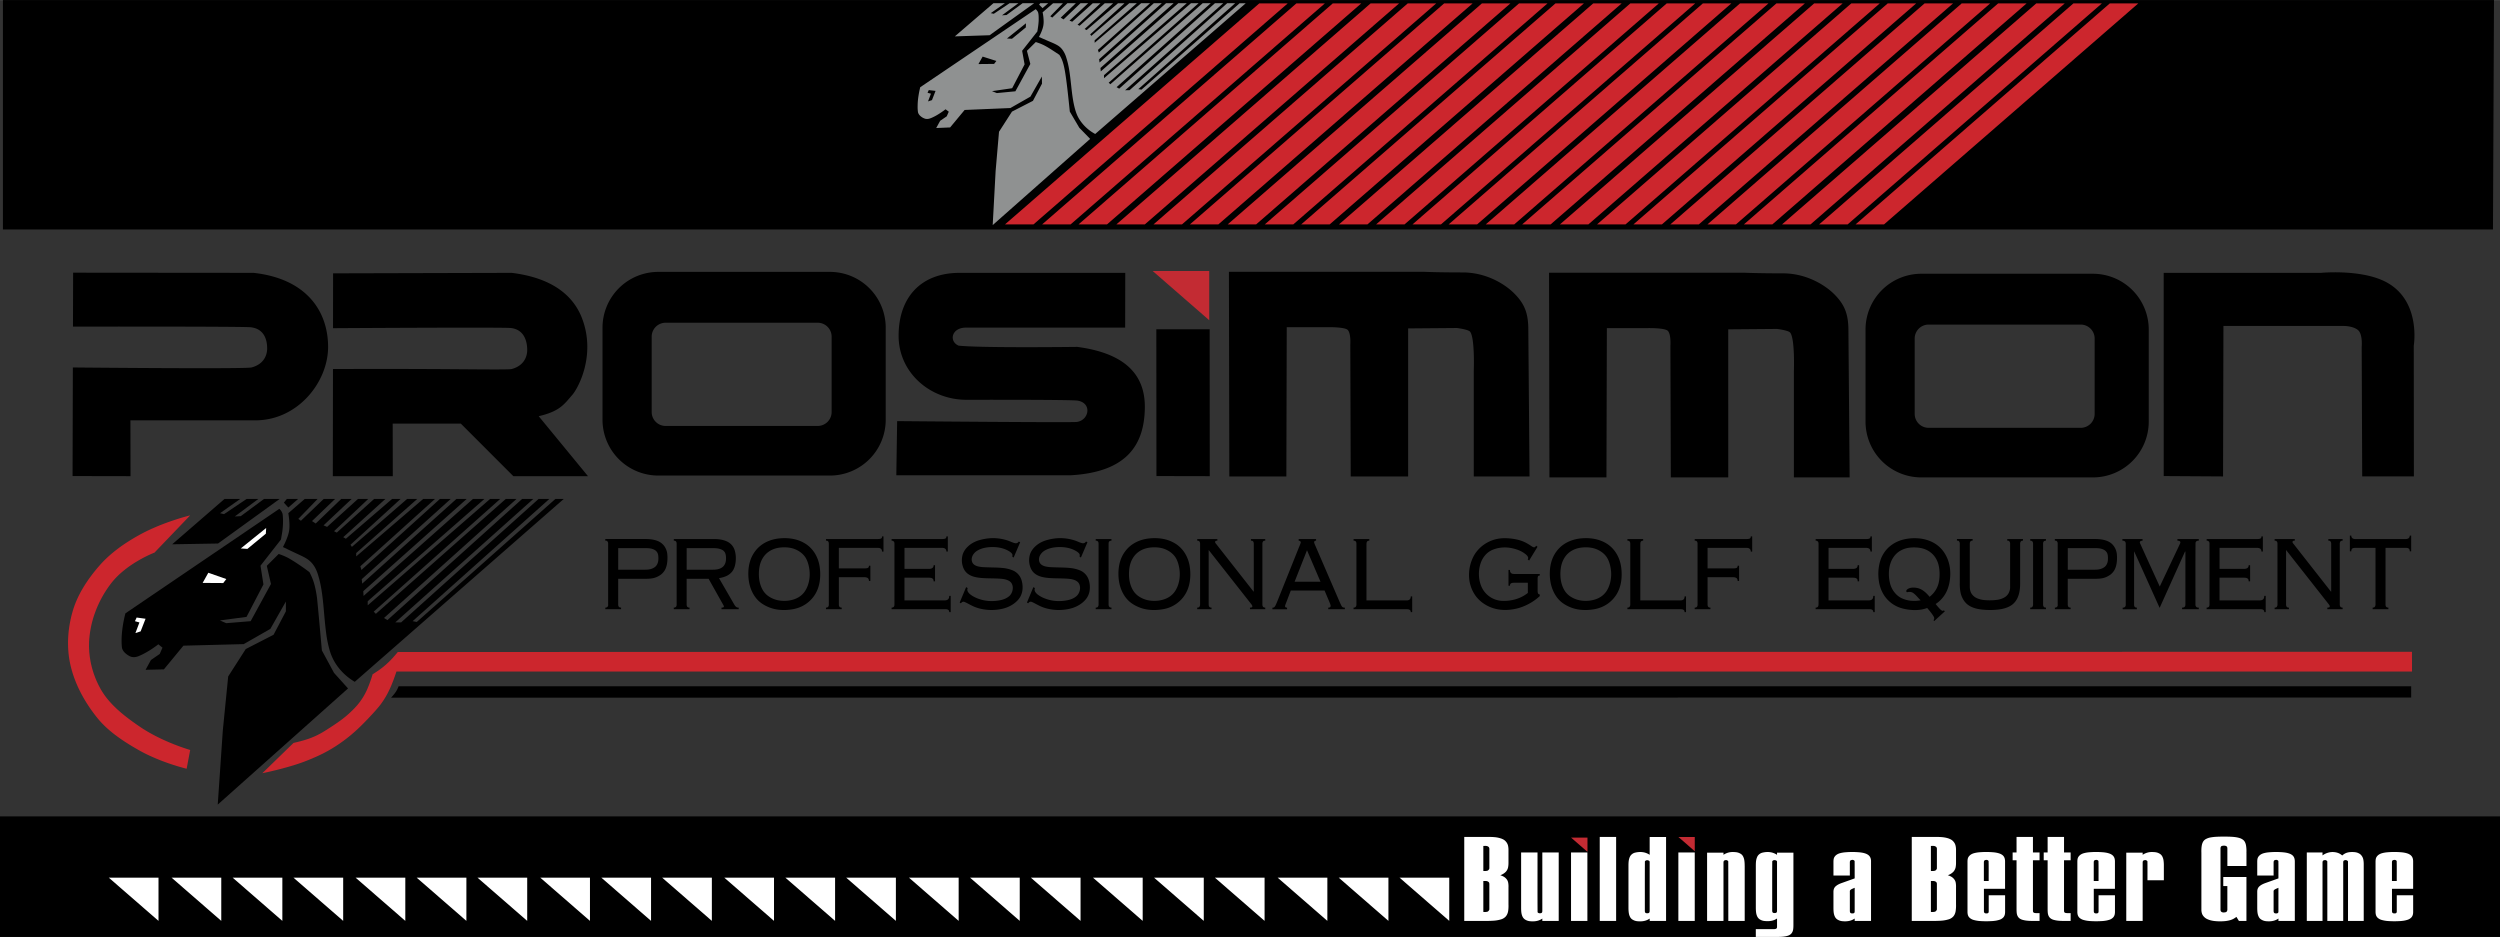 <svg xmlns="http://www.w3.org/2000/svg" width="2500" height="937" viewBox="0 0 175.748 65.863"><rect x="0" y="0" width="175.748" height="65.863" fill="#333333" stroke="none"/><g fill-rule="evenodd" clip-rule="evenodd"><path fill="#c32b33" d="M85.008 22.508v-3.462H81.03l3.978 3.462z"/><path d="M41.336 33.471h-5.247l-3.697-3.698h-4.786l.007 3.698h-4.216l.011-7.532c.491-.002 3.625-.014 6.62 0 2.937.013 5.727.058 5.939.001.864-.23 1.092-.865 1.096-1.327.003-.46-.116-1.442-1.154-1.558-.551-.061-11.55.007-12.498.013l.005-3.856 12.558-.034c2.703.332 4.301 1.491 4.951 3.215.98 2.594-.288 4.901-.691 5.362-.569.651-.865 1.153-2.364 1.499l3.466 4.217zm34.389-9.089s-6.718.086-8.333-.087c-.692-.288-.519-1.268.519-1.268h11.187l.007-3.849H67.458c-2.712 0-4.287 1.712-4.287 4.425 0 2.577 2.193 4.499 4.77 4.499 0 0 7.359-.019 7.813.058 1.038.173.808 1.384-.058 1.499-.416.054-12.628-.059-12.628-.059l-.058 3.806h12.282c3.979-.23 5.151-2.191 5.189-4.729.04-2.576-1.7-3.892-4.756-4.295zm9.313-1.24h-3.749l.008 10.321 3.748.008-.007-10.329zM90.43 33.49l.027-10.492h2.855s1.238-.029 1.441.202c.229.261.172 1.038.172 1.038l.029 9.254 4.037-.002V23.084l3.43-.029s.793.097.924.26c.346.433.26 2.739.26 2.739v7.438h3.92l-.086-10.321c0-1.167-.266-1.84-1.039-2.595-.6-.587-1.895-1.427-3.566-1.427-1.727 0-2.689-.043-2.689-.043H86.392l.029 14.384h4.009zm61.675-14.312l.002 14.285 4.172.027.027-10.579h8.479s.633 0 .979.288.26 1.182.26 1.182l.037 9.108h3.633l-.008-9.195s.576-3.402-2.248-4.613c-1.744-.747-4.26-.504-4.26-.504h-11.073v.001zm-1.05 3.985v6.473a3.924 3.924 0 0 1-3.924 3.922h-12.062a3.923 3.923 0 0 1-3.924-3.922v-6.473a3.923 3.923 0 0 1 3.924-3.922h12.062a3.924 3.924 0 0 1 3.924 3.922zm-3.803.632a.981.981 0 0 0-.98-.981h-10.689a.982.982 0 0 0-.982.981v5.296a.98.98 0 0 0 .982.981h10.689a.98.98 0 0 0 .98-.981v-5.296zm-84.987-.763v6.473a3.923 3.923 0 0 1-3.923 3.923H46.28a3.925 3.925 0 0 1-3.924-3.923v-6.473a3.923 3.923 0 0 1 3.924-3.922h12.062a3.922 3.922 0 0 1 3.923 3.922zm-3.802.632a.98.98 0 0 0-.98-.98h-10.69a.98.98 0 0 0-.98.98v5.296c0 .542.439.98.98.98h10.69a.98.98 0 0 0 .98-.98v-5.296zm-40.638-4.486L5.14 19.166l-.01 3.791c.944-.002 11.947-.016 12.498.046 1.038.115 1.157 1.038 1.153 1.499-.003.461-.23 1.096-1.096 1.326-.431.115-11.662.009-12.564 0l-.02 7.635 4.074.008-.007-3.928h8.592c3.113.115 5.324-2.671 5.305-5.19-.02-2.635-1.672-4.786-5.24-5.175zm95.107 14.379l.029-10.494h2.854s1.24-.029 1.441.201c.229.262.172 1.038.172 1.038l.029 9.254h4.037V23.149l3.432-.029s.791.097.922.259c.346.432.26 2.739.26 2.739v7.438h3.92l-.086-10.321c0-1.167-.266-1.841-1.037-2.595-.602-.587-1.896-1.427-3.568-1.427-1.725 0-2.688-.043-2.688-.043h-13.754l.029 14.386h4.008v.001zM8.817 43.115s-.357 1.256-.249 2.369c.027.277.269.49.541.637.186.102.422.09.638 0 .724-.297 1.384-.832 1.384-.832l.292.238-.195.443-.616.422-.378.691 1.287-.031 1.374-1.666 4.239-.109 1.871-1.07 1.092-1.924v.691l-.865 1.645-1.957 1.006-1.233 1.924-.378 3.797-.357 5.213 9.159-8.166-.984-1.092-.854-1.58c-.11-1.211-.215-2.422-.335-3.633 0 0-.062-.561-.216-1.092-.117-.404-.324-.779-.324-.779s-.662-.51-1.374-.93c-.37-.219-.789-.346-.789-.346l-.833.832.292 1.277-1.427 2.615-1.719.141-.443-.193 1.871-.25 1.189-2.281-.206-1.318 1.438-1.84.087-.508s.105-.645.032-1.244c-.027-.227-.234-.406-.234-.406l-10.82 7.349z"/><path fill="#fff" d="M14.245 40.975l1.449.009.216-.281-1.265-.443-.4.715zM9.487 43.666l.314.088-.281.746.367-.119.346-.887-.627-.086-.119.258zM18.689 37.514l-1.297 1.07-.465-.033 1.784-1.438-.022.401z"/><path d="M16.886 35.072l-1.419 1.002.281.067 1.588-1.069h.825l-1.656 1.231.422-.022 1.633-1.209h1.099l-4.332 3.133-3.223.055 3.679-3.188h1.103zM20.957 35.072l-.689.604-.314-.348.212-.256h.791zM21.422 35.072h.905l-1.356 1.402.184.131 1.6-1.533h.8l-1.621 1.555.26.172 1.795-1.727h.73l-1.974 1.857.249.107 2.171-1.965h.723l-2.407 2.268.195.098 2.624-2.365h.791l-2.961 2.689.184.109 3.25-2.799h.598l-3.523 3.221.098.15 3.884-3.371h.71l-4.291 3.803v.238l4.71-4.041h.829l-5.247 4.734.075.26 5.521-4.994h.756l-6.255 5.643.033.312 6.625-5.955h.72l-7.27 6.486.021.334 7.69-6.82h.807L25.85 42.26v.291l8.604-7.48h.709l-8.892 7.924.151.152 9.133-8.076h.755l-9.314 8.367.238.152 9.472-8.52h.786l-9.707 8.682h.411l9.667-8.682h.756l-9.612 8.594.292.055 9.745-8.648h.588L24.939 47.928a4.134 4.134 0 0 1-.757-.572c-.227-.217-.424-.455-.588-.713s-.298-.535-.408-.891a7.963 7.963 0 0 1-.263-1.289c-.066-.504-.114-1.078-.159-1.586s-.089-.947-.157-1.369a7.668 7.668 0 0 0-.259-1.135c-.1-.307-.21-.516-.339-.688s-.276-.309-.479-.434-.46-.238-.705-.352a41.57 41.57 0 0 1-.629-.299c-.154-.074-.23-.111-.306-.146.15-.281.275-.576.352-.816.077-.238.106-.42.107-.674 0-.252-.026-.574-.081-.891l1.154-1.001z"/><path d="M10.861 38.844s-1.956.74-3.05 2.162c-.842 1.096-1.39 2.424-1.524 3.785-.124 1.254.167 2.541.789 3.645.605 1.074 1.656 1.9 2.758 2.65 1.588 1.08 3.536 1.633 3.536 1.633l-.249 1.318s-1.824-.428-3.385-1.318c-1.097-.625-2.151-1.326-2.909-2.271-.878-1.096-1.563-2.35-1.871-3.688-.284-1.236-.206-2.551.151-3.785.34-1.176 1.039-2.246 1.871-3.201.77-.885 1.753-1.58 2.801-2.162 1.665-.924 3.59-1.385 3.59-1.385l-2.508 2.617zM20.652 53.791a12.943 12.943 0 0 0 1.472-.553 10.004 10.004 0 0 0 2.012-1.154c.342-.25.707-.547 1.116-.938.408-.391.861-.875 1.148-1.199s.41-.492.546-.699c.135-.205.284-.451.444-.797.161-.346.333-.793.48-1.248h141.693l-.004-1.385-141.592.012c-.123.15-.25.297-.356.414a6.031 6.031 0 0 1-.685.647 4.785 4.785 0 0 1-.295.221c-.124.086-.279.189-.437.287a8.98 8.98 0 0 1-.382 1.059 4.54 4.54 0 0 1-.711 1.129 7.348 7.348 0 0 1-1.257 1.125c-.33.236-.755.51-1.037.684a5.57 5.57 0 0 1-1.222.572 9.83 9.83 0 0 1-.949.254l-2.195 2.131a24.813 24.813 0 0 0 2.211-.562z" fill="#cc262d"/><path d="M27.755 48.732a3.536 3.536 0 0 1-.264.309l142.013-.01v-.789H28.021a3.012 3.012 0 0 1-.078.18 1.648 1.648 0 0 1-.188.31zM175.254 16.129L175.326 0H.205v16.129h175.049z"/><path d="M72.809.641a.792.792 0 0 1 .123.14.378.378 0 0 1 .064.173c.015.083.024.208.022.362.007.263-.044.593-.094.894l-1.069 1.356.173.957-.874 1.675-1.417.206.339.136 1.304-.125 1.051-1.922-.238-.924.622-.617c.203.066.405.132.681.282s.627.384.977.618c.128.207.256.413.378 1.078.123.666.24 1.789.356 2.913l.669 1.137.761.781-6.851 6.058.205-3.795.239-2.765.911-1.416 1.474-.757.636-1.207-.009-.504-.805 1.415-1.407.801-3.217.135-1.021 1.229-.977.041.278-.508.463-.315.142-.325-.225-.169c-.184.14-.375.27-.544.372a3.52 3.52 0 0 1-.428.224c-.196.084-.294.096-.424.078a.868.868 0 0 1-.357-.187.616.616 0 0 1-.126-.141.397.397 0 0 1-.066-.182 2.453 2.453 0 0 1-.019-.39c.001-.161.01-.345.039-.57a7.43 7.43 0 0 1 .142-.754L72.809.641zM68.784 4.5l1.1-.011.161-.208-.966-.306-.295.525zm-3.579 2.021l.239.059-.204.546.277-.092.252-.649-.478-.055-.086.191zm6.92-4.888l-1.337 1.07.354.018.972-.796.011-.292zM70.643.223l-.994.698.214.044 1.11-.742h.619l-1.152.85.32-.021 1.128-.829h.811l-3.13 2.25-2.445.081L69.836.223h.807zM73.686.223l-.396.344-.243-.247.08-.097h.559z" fill="#8f9191"/><path d="M74.727.223l-.894.917.141.092L75.036.223h.597l-1.066 1.014.199.123L75.957.223h.541l-1.312 1.224.19.076L76.822.224h.546l-1.619 1.513.149.068L77.666.224h.59l-2.009 1.811.141.076L78.596.224h.458L76.64 2.412l.076.109L79.384.223h.534l-2.967 2.609.003.173L80.221.223h.629l-3.666 3.281.061.188L81.111.223h.562l-4.404 3.94.029.228L81.972.223h.534l-5.144 4.552.021.243 5.45-4.795h.596l-5.82 5.059.004.212L83.724.223h.536l-6.321 5.588.117.108L84.549.222h.567l-6.622 5.901.182.107L85.41.222h.583l-6.897 6.119.312-.005L86.269.223h.562l-6.809 6.04.223.036 6.9-6.075h.432L76.992 9.415a2.971 2.971 0 0 1-1.03-.904c-.126-.179-.229-.368-.316-.617s-.16-.558-.215-.889-.095-.685-.134-1.048c-.04-.362-.08-.732-.138-1.074a6.039 6.039 0 0 0-.215-.884 1.77 1.77 0 0 0-.255-.505 1.123 1.123 0 0 0-.353-.316c-.157-.093-.367-.18-.55-.258-.184-.078-.34-.147-.461-.2l-.287-.125c.109-.201.199-.412.255-.59.056-.178.076-.321.075-.507a3.304 3.304 0 0 0-.073-.638l.736-.635h.696V.223z" fill="#8f9191"/><path d="M175.748 65.861v-8.474H0v8.474h175.748z"/><path fill="#c32b33" d="M119.141 59.836v-.998h-1.149l1.149.998zM111.598 59.881v-1.004h-1.157l1.157 1.004z"/><path fill="#cc262d" d="M72.651 15.773h-2.002L88.527.233h2l-17.876 15.54zM80.48 15.773h-2.001L96.355.233h2.002L80.48 15.773zM88.303 15.773h-2.001L104.18.233h2.002l-17.879 15.54zM96.127 15.773h-2.002L112.004.233h2l-17.877 15.54zM103.838 15.773h-2.002L119.713.233h2.002l-17.877 15.54zM111.66 15.773h-2L127.537.233h2.002l-17.879 15.54zM119.424 15.773h-2.002L135.299.233h2.002l-17.877 15.54zM127.275 15.773h-2.002L143.15.233h2.002l-17.877 15.54zM75.26 15.773h-2.001L91.137.233h2.002L75.26 15.773zM83.09 15.773h-2.002L98.965.233h2.002L83.09 15.773zM90.914 15.773h-2.002L106.789.233h2.002l-17.877 15.54zM98.736 15.773h-2L114.613.233h2.002l-17.879 15.54zM106.447 15.773h-2.002L122.324.233h2l-17.877 15.54zM114.271 15.773h-2.001L130.146.233h2.002l-17.877 15.54zM122.033 15.773h-2.002L137.908.233h2.002l-17.877 15.54zM129.885 15.773h-2.002L145.76.233h2.002l-17.877 15.54zM77.82 15.773h-2.001L93.695.233h2.002L77.82 15.773zM85.649 15.773h-2.001L101.525.233h2.002l-17.878 15.54zM93.473 15.773h-2.002L109.35.233h2l-17.877 15.54zM101.297 15.773h-2.002L117.172.233h2.002l-17.877 15.54zM109.006 15.773h-2L124.883.233h2.002l-17.879 15.54zM116.83 15.773h-2.002L132.707.233h2l-17.877 15.54zM124.592 15.773h-2L140.469.233h2.002l-17.879 15.54zM132.443 15.773h-2L148.32.233h2.002l-17.879 15.54z"/><path fill="#fff" d="M101.881 64.734v-3.037h-3.492l3.492 3.037zM50.043 64.734v-3.037h-3.492l3.492 3.037zM88.899 64.734v-3.037h-3.492l3.492 3.037zM37.062 64.734v-3.037h-3.493l3.493 3.037zM75.962 64.734v-3.037H72.47l3.492 3.037zM24.125 64.734v-3.037h-3.493l3.493 3.037zM62.98 64.734v-3.037h-3.492l3.492 3.037zM11.143 64.734v-3.037H7.65l3.493 3.037zM97.605 64.734v-3.037h-3.492l3.492 3.037zM45.768 64.734v-3.037h-3.492l3.492 3.037zM84.624 64.734v-3.037h-3.492l3.492 3.037zM32.787 64.734v-3.037h-3.493l3.493 3.037zM71.687 64.734v-3.037h-3.492l3.492 3.037zM19.849 64.734v-3.037h-3.492l3.492 3.037zM58.706 64.734v-3.037h-3.493l3.493 3.037zM93.312 64.734v-3.037H89.82l3.492 3.037zM41.474 64.734v-3.037h-3.492l3.492 3.037zM80.33 64.734v-3.037h-3.492l3.492 3.037zM28.493 64.734v-3.037H25l3.493 3.037zM67.393 64.734v-3.037h-3.492l3.492 3.037zM15.555 64.734v-3.037h-3.492l3.492 3.037zM54.412 64.734v-3.037h-3.493l3.493 3.037z"/><path d="M42.755 42.484c-.01.068.025.129-.1.209a.313.313 0 0 1-.101.018v.111h1.107v-.111c-.051-.002-.101-.008-.145-.047-.042-.037-.058-.109-.057-.18v-1.799h1.938c.404-.004.7-.035 1.064-.293.113-.088.218-.205.294-.348s.123-.309.148-.504c.024-.193.027-.416.007-.588a1.184 1.184 0 0 0-.118-.412 1.048 1.048 0 0 0-.572-.518c-.265-.104-.563-.133-.85-.133h-2.819v.113c.059.008.111-.016.179.094.018.041.023.09.022.131v4.257h.003zm50.36-.974l.318.75c.033.08.066.16.084.213.035.102.031.127.008.184-.037.051-.088.053-.15.055v.111h1.166v-.111c-.062 0-.123-.004-.172-.043a.393.393 0 0 1-.078-.111 6.546 6.546 0 0 1-.145-.314l-1.611-3.732c-.045-.105-.092-.209-.117-.271-.039-.104-.035-.107-.033-.148.012-.068.076-.09.135-.086v-.113h-1.225v.113a.16.16 0 0 1 .127.057c.012.016.02.029.021.047s0 .037-.023.102c-.021.062-.066.168-.109.271l-1.518 3.789c-.041.1-.082.197-.115.262a.485.485 0 0 1-.072.117c-.039.055-.094.062-.156.062v.111h1.031v-.111c-.045-.006-.09.004-.129-.051a.085.085 0 0 1-.012-.035c-.004-.016-.004-.039.016-.102.02-.061.061-.162.1-.264l.285-.75h2.374v-.002zm-13.076-3.477c-.259.107-.512.26-.727.475a2.265 2.265 0 0 0-.511.787c-.116.303-.17.631-.176.969-.006.336.035.682.135 1s.258.607.454.834.43.387.687.512.536.213.862.25c.327.037.7.021 1.03-.043a2.256 2.256 0 0 0 1.521-1.029c.167-.27.275-.574.328-.914.053-.34.048-.717-.004-1.047a2.48 2.48 0 0 0-.302-.875 2.13 2.13 0 0 0-.606-.672 2.485 2.485 0 0 0-.892-.385c-.325-.07-.664-.08-.967-.055s-.573.088-.832.193zm-26.017 0a2.22 2.22 0 0 0-.728.475 2.265 2.265 0 0 0-.511.787c-.116.303-.17.631-.176.969-.006.336.035.682.135 1s.258.607.454.834.43.387.687.512.537.213.863.25.699.021 1.03-.043c.33-.066.617-.184.873-.357s.48-.404.647-.672c.167-.27.275-.574.328-.914.053-.34.048-.717-.004-1.047a2.48 2.48 0 0 0-.302-.875 2.142 2.142 0 0 0-.606-.672 2.477 2.477 0 0 0-.892-.385c-.325-.07-.664-.08-.967-.055s-.571.088-.831.193zm-5.75 2.653h1.543l1.032 1.838c.033.061.063.111.022.156-.02.023-.086.031-.148.031v.111h1.208v-.111c-.162.014-.248-.104-.327-.244l-1.057-1.828c.191-.027.379-.082.533-.156a1.08 1.08 0 0 0 .369-.279c.204-.236.281-.607.282-.959 0-.186-.024-.359-.066-.51a1.068 1.068 0 0 0-.192-.391 1.01 1.01 0 0 0-.349-.275c-.284-.139-.63-.182-.944-.178h-2.811v.113c.051.002.104.004.151.053.038.039.05.107.05.172v4.256c-.004.066 0 .123-.062.184a.219.219 0 0 1-.14.043v.111h1.107v-.111c-.053-.002-.106-.004-.159-.061-.034-.043-.043-.105-.043-.166v-1.799h.001zm-4.812-2.157h1.896c.247.002.456.012.664.127a.49.49 0 0 1 .249.371c.016.102.021.234.01.346a.785.785 0 0 1-.074.279.61.61 0 0 1-.147.193c-.211.164-.455.203-.703.201H43.46v-1.517zm51.694-.638v.113c.053.002.105.004.16.061.035.041.041.104.041.164v4.256c.01.082-.043.205-.117.215a.284.284 0 0 1-.084.012v.111h3.727c.092.006.166-.006.254.076.031.033.039.082.039.131h.102v-1.105h-.102a.29.29 0 0 1-.059.197c-.051.059-.145.084-.234.084h-2.82v-3.939c.006-.076-.004-.15.066-.223a.206.206 0 0 1 .135-.039v-.113h-1.108v-.001zm-3.273.787l.949 2.213h-1.82l.871-2.213zm-6.392-.449c-.062-.072-.093-.133-.042-.193.017-.023.076-.031.134-.031v-.113h-1.418v.113c.051 0 .104.004.152.053.04.041.05.105.05.172v4.256c.005.086-.044.205-.119.215a.268.268 0 0 1-.083.012v.111h1.007v-.111c-.053-.004-.105-.006-.15-.053-.037-.041-.052-.107-.051-.174V38.66l2.987 3.797c.065.086.106.145.069.217-.017.025-.087.037-.153.037v.111h1.074v-.111c-.054-.002-.105-.006-.152-.057-.036-.035-.048-.102-.049-.17v-4.256c-.006-.086.041-.203.119-.215a.264.264 0 0 1 .082-.01v-.113h-1.007v.113c.051 0 .103.004.146.047.039.039.056.109.055.178v3.357h-.017l-2.634-3.356zm-3.823.3c.292.07.534.209.712.361s.295.318.384.537c.089.221.151.492.17.756.019.262-.003.516-.063.754a1.94 1.94 0 0 1-.282.646 1.407 1.407 0 0 1-.477.426c-.374.209-.908.285-1.407.184a1.849 1.849 0 0 1-.659-.281c-.181-.127-.312-.273-.42-.465s-.191-.428-.23-.699c-.04-.271-.035-.58.006-.84s.118-.471.225-.654.242-.338.424-.467.41-.232.695-.281.63-.047.922.023zm-3.531 4.293v-.111c-.063-.014-.12.018-.185-.111a.387.387 0 0 1-.017-.115v-4.256c.002-.064 0-.123.061-.184.031-.027.085-.039.141-.041v-.113h-1.107v.113c.053.002.104.008.147.051.04.035.055.105.054.174v4.256c.005.086-.043.205-.119.215a.266.266 0 0 1-.082.012v.111h1.107v-.001zm-5.941-.47l.084.057c.065-.088.135-.117.192-.113.022.002.048.01.091.027.044.02.106.049.184.09.079.041.173.094.301.156.129.064.291.137.523.199.232.061.534.111.861.111.328 0 .681-.049.971-.143.291-.094.519-.232.685-.367.331-.271.442-.521.502-.781a1.687 1.687 0 0 0-.043-.799 1.079 1.079 0 0 0-.638-.701 2.45 2.45 0 0 0-.704-.164c-.258-.027-.525-.031-.761-.037a19.804 19.804 0 0 1-.593-.021 2.002 2.002 0 0 1-.352-.049.826.826 0 0 1-.232-.09.46.46 0 0 1-.155-.145c-.114-.186-.106-.475.142-.732.08-.082.187-.158.341-.227.153-.068.354-.127.598-.152.244-.027.531-.02.771.02.241.041.435.115.57.182s.212.123.262.166c.123.109.111.15.107.236-.001.02-.004.035-.007.053l.092.064.461-1.078-.101-.047c-.059.076-.088.096-.139.111a.285.285 0 0 1-.133.002 1.52 1.52 0 0 1-.25-.086c-.111-.045-.255-.109-.475-.164-.219-.057-.514-.105-.828-.104s-.647.057-.916.135a2.034 2.034 0 0 0-.641.295c-.338.248-.508.521-.574.773a1.44 1.44 0 0 0 .027.795c.044.135.111.275.223.396s.268.221.461.289c.394.139.924.139 1.411.148.247.006.487.014.655.033.168.018.265.043.353.076a.726.726 0 0 1 .23.129c.2.172.233.514.087.797a.686.686 0 0 1-.209.25c-.11.086-.274.176-.521.236a3.042 3.042 0 0 1-.875.066 2.667 2.667 0 0 1-.777-.176 2.017 2.017 0 0 1-.463-.244.754.754 0 0 1-.192-.184c-.082-.115-.084-.205-.045-.303l-.109-.066-.452 1.081zm-4.728 0l.083.057c.065-.088.136-.117.192-.113.022.002.048.01.091.027.043.02.105.049.184.09.078.041.173.094.301.156.128.064.291.137.523.199.232.061.534.111.861.111.328 0 .681-.049.971-.143.291-.094.519-.232.685-.367.332-.271.442-.521.502-.781a1.687 1.687 0 0 0-.043-.799 1.079 1.079 0 0 0-.638-.701 2.443 2.443 0 0 0-.704-.164c-.258-.027-.525-.031-.761-.037a19.887 19.887 0 0 1-.594-.021 2.002 2.002 0 0 1-.352-.049.826.826 0 0 1-.232-.09.46.46 0 0 1-.155-.145c-.114-.186-.106-.475.142-.732.081-.082.188-.158.341-.227.154-.068.354-.127.598-.152.244-.027.531-.02.771.02.241.041.435.115.57.182s.212.123.262.166c.123.109.111.15.108.236a.76.76 0 0 1-.007.053l.092.064.461-1.078-.101-.047c-.059.076-.088.096-.139.111-.031.008-.073.014-.133.002s-.139-.041-.25-.086c-.111-.045-.255-.109-.475-.164a3.338 3.338 0 0 0-.828-.104 3.515 3.515 0 0 0-.916.135 2.034 2.034 0 0 0-.641.295c-.338.248-.508.521-.573.773-.066.271-.057.535.027.795.044.135.111.275.223.396s.268.221.461.289c.394.139.924.139 1.411.148.247.006.487.014.655.033.168.018.265.043.353.076s.166.072.23.129c.2.172.233.514.087.797a.676.676 0 0 1-.209.25c-.11.086-.274.176-.521.236-.247.059-.576.088-.875.066s-.567-.094-.777-.176c-.209-.08-.36-.17-.463-.244s-.157-.133-.192-.184c-.082-.115-.084-.205-.045-.303l-.109-.066-.452 1.081zm-4.587.132c-.003.064 0 .123-.061.184a.219.219 0 0 1-.14.043v.111h3.759c.085.006.17-.01.256.076.028.033.037.082.038.131h.101v-1.145h-.102c-.002.082-.006.164-.073.236-.059.064-.168.086-.271.084h-2.802v-1.596h1.72c.049 0 .098.004.137.012.086.01.17.078.18.146a.396.396 0 0 1 .011.096h.101v-1.135h-.101a.234.234 0 0 1-.074.188c-.06.055-.167.076-.27.074h-1.703v-1.48h2.617a.6.6 0 0 1 .139.014c.062.018.103.031.147.09a.29.29 0 0 1 .042.158h.101v-1.068h-.101c-.002.051.002.1-.057.143-.05.037-.167.045-.279.045h-3.516v.113c.076-.01.184.055.191.129.008.029.01.062.01.096v4.255zm-1.694-2.718h-.101c-.001.047.001.096-.05.139-.049.041-.17.051-.285.049H58.97V38.51h2.71c.092.006.185-.01.284.1a.279.279 0 0 1 .043.162h.101v-1.068h-.101c-.003.051.006.1-.062.146-.054.033-.166.041-.273.041h-3.607v.113c.051 0 .103.004.148.049.04.041.054.109.053.176v4.256c-.003.064.001.121-.061.184a.22.22 0 0 1-.14.043v.111h1.107v-.111c-.051-.002-.104-.006-.152-.055-.037-.039-.049-.105-.049-.172v-1.912h1.787c.047 0 .095.004.134.014.062.016.104.029.151.088a.275.275 0 0 1 .042.162h.101v-1.071h-.001zm-5.536-1.237c.292.07.534.209.712.361s.295.318.384.537c.089.221.151.492.17.756a2.35 2.35 0 0 1-.063.754 1.94 1.94 0 0 1-.282.646 1.407 1.407 0 0 1-.477.426c-.374.209-.908.285-1.407.184a1.854 1.854 0 0 1-.66-.281 1.357 1.357 0 0 1-.42-.465c-.107-.191-.19-.428-.23-.699s-.035-.58.006-.84.118-.471.225-.654.242-.338.424-.467.41-.232.695-.281.631-.047.923.023zm-7.377 0h1.795c.201.002.344.008.477.041.069.018.155.045.224.082a.441.441 0 0 1 .162.139c.089.105.122.348.104.568a.799.799 0 0 1-.07.281.61.61 0 0 1-.143.197c-.197.176-.461.209-.712.209h-1.837v-1.517zM110.365 38.033c-.26.107-.512.26-.729.475a2.249 2.249 0 0 0-.51.787c-.117.303-.17.631-.176.969-.008.336.035.682.135 1s.258.607.453.834.43.387.688.512c.256.125.535.213.861.25s.699.021 1.029-.043c.33-.066.619-.184.875-.357a2.29 2.29 0 0 0 .646-.672c.166-.27.275-.574.328-.914s.047-.717-.004-1.047c-.053-.33-.152-.617-.303-.875s-.35-.49-.605-.672-.568-.312-.893-.385c-.324-.07-.664-.08-.967-.055s-.568.088-.828.193zm-2.959 3.647a2.514 2.514 0 0 1-.842.438c-.314.094-.658.133-.943.119a1.663 1.663 0 0 1-1.211-.578 1.677 1.677 0 0 1-.328-.584 2.392 2.392 0 0 1 .006-1.487c.074-.213.176-.391.309-.549a1.39 1.39 0 0 1 .543-.396c.246-.102.574-.172.904-.162.33.008.664.094.906.189.242.098.393.203.484.277a.656.656 0 0 1 .15.15c.061.094.057.15.012.229l.102.074.588-.965-.102-.076a.395.395 0 0 1-.049.074c-.045.043-.064.039-.109.037-.029-.004-.064-.016-.127-.055s-.152-.105-.295-.188c-.141-.084-.338-.184-.596-.258s-.578-.123-.877-.135-.576.012-.855.09a2.514 2.514 0 0 0-.807.396 2.398 2.398 0 0 0-.633.701 2.845 2.845 0 0 0-.338 1.785c.047.301.148.6.301.867.152.266.355.502.639.709.285.205.65.383 1.102.457.449.072.982.039 1.494-.119a3.775 3.775 0 0 0 1.41-.818v-.113c-.043-.014-.082-.018-.117-.068-.025-.035-.033-.119-.033-.203v-.816c.002-.062-.002-.115.023-.182.033-.062.074-.059.127-.061v-.113h-1.803c-.08-.006-.158.004-.246-.098a.298.298 0 0 1-.047-.184h-.102v1.107h.102c.002-.053.008-.102.049-.145.045-.047.146-.064.244-.062h.965v.716zm14.85-1.914h-.102c0 .047.002.096-.051.139-.049.041-.17.051-.285.049h-1.777V38.51h2.709c.092.006.184-.01.283.1a.28.28 0 0 1 .045.162h.1v-1.068h-.1c-.004.051.004.1-.062.146-.055.033-.166.041-.273.041h-3.607v.113c.051 0 .104.004.148.049.039.041.055.109.053.176v4.256c-.004.064 0 .121-.061.184a.225.225 0 0 1-.141.043v.111h1.107v-.111c-.053-.002-.105-.006-.152-.055-.039-.039-.049-.105-.049-.172v-1.912h1.787c.047 0 .094.004.133.014.062.016.104.029.15.088a.269.269 0 0 1 .043.162h.102v-1.071zm-7.85-1.875v.113c.051.002.104.004.158.061.035.041.043.104.043.164v4.256c.008.082-.045.205-.119.215a.262.262 0 0 1-.082.012v.111h3.725c.092.006.168-.006.256.076.029.033.037.082.037.131h.102v-1.105h-.102c0 .066-.006.135-.059.197-.049.059-.145.084-.234.084h-2.818v-3.939c.004-.076-.006-.15.064-.223a.212.212 0 0 1 .137-.039v-.113h-1.108v-.001zm-2.414.638c.291.07.533.209.713.361.178.152.293.318.383.537.09.221.15.492.17.756.02.262-.004.516-.062.754-.059.24-.154.463-.281.646a1.405 1.405 0 0 1-.479.426c-.373.209-.906.285-1.406.184a1.844 1.844 0 0 1-.658-.281c-.182-.127-.312-.273-.42-.465s-.191-.428-.23-.699-.035-.58.006-.84.119-.471.225-.654.242-.338.424-.467.41-.232.695-.281.627-.047.92.023zM136.721 42.973l-.068-.074c-.08.066-.098.039-.166.006a.907.907 0 0 1-.15-.137 4.748 4.748 0 0 1-.262-.311 2.08 2.08 0 0 0 .572-.547c.33-.445.479-1.096.453-1.709a2.734 2.734 0 0 0-.174-.875c-.104-.268-.246-.506-.42-.707s-.381-.365-.631-.496a2.653 2.653 0 0 0-.889-.268 3.35 3.35 0 0 0-1.078.047c-.35.074-.656.211-.908.389a2.084 2.084 0 0 0-.596.637c-.305.486-.41 1.174-.334 1.818.037.32.121.609.248.865.127.258.295.48.508.67.211.189.465.344.777.447s.684.154 1.008.156c.326 0 .605-.049.867-.146.102.113.197.23.275.332s.135.189.17.246c.059.1.053.125.049.178a.166.166 0 0 1-.049.098l.049.066.749-.685zm7.937-.489c-.01.068.027.129-.1.209a.305.305 0 0 1-.102.018v.111h1.107v-.111c-.051-.002-.1-.008-.145-.047-.041-.037-.057-.109-.057-.18v-1.799h1.939c.402-.004.699-.035 1.062-.293.113-.088.219-.205.295-.348s.123-.309.148-.504a2.77 2.77 0 0 0 .008-.588 1.162 1.162 0 0 0-.344-.717 1.099 1.099 0 0 0-.346-.213c-.266-.104-.562-.133-.85-.133h-2.82v.113c.061.008.111-.016.18.094a.3.3 0 0 1 .021.131v4.257h.004zm-16.818 0c-.004.064-.002.123-.062.184a.221.221 0 0 1-.141.043v.111h3.76c.086.006.17-.01.256.076a.209.209 0 0 1 .037.131h.102v-1.145h-.102c-.002.082-.006.164-.072.236-.059.064-.168.086-.271.084h-2.803v-1.596h1.721c.049 0 .098.004.137.012.086.01.17.078.18.146a.354.354 0 0 1 .01.096h.102v-1.135h-.102c0 .062-.008.127-.072.188-.061.055-.168.076-.271.074h-1.703v-1.48h2.617c.049 0 .1.004.139.014.062.018.104.031.148.09a.29.29 0 0 1 .041.158h.1v-1.068h-.1c-.002.051.002.1-.057.143-.051.037-.168.045-.279.045h-3.516v.113c.076-.01.184.055.191.129a.366.366 0 0 1 .012.096v4.255h-.002zm40.062.338v-.111c-.051-.002-.104-.008-.15-.053-.037-.037-.051-.105-.051-.174V38.51h1.408c.076.002.143.002.211.041.082.061.078.119.084.203h.1v-1.107h-.1c-.002.061-.012.115-.055.16-.043.057-.143.084-.24.084h-3.523a.36.36 0 0 1-.211-.055.23.23 0 0 1-.082-.189h-.1v1.107h.1c.002-.062.008-.123.049-.172.037-.055.143-.072.244-.072h1.41v3.975c.006.084-.041.205-.121.215a.267.267 0 0 1-.08.012v.111h1.107v-.001zm-6.672-4.593c-.064-.072-.094-.133-.043-.193.018-.023.076-.031.135-.031v-.113h-1.418v.113c.051 0 .104.004.15.053.041.041.051.105.051.172v4.256c.006.086-.045.205-.119.215a.262.262 0 0 1-.082.012v.111h1.006v-.111c-.053-.004-.104-.006-.15-.053-.037-.041-.051-.107-.051-.174V38.66l2.986 3.797c.066.086.107.145.07.217-.018.025-.088.037-.154.037v.111h1.074v-.111c-.053-.002-.105-.006-.152-.057-.035-.035-.049-.102-.049-.17v-4.256c-.006-.086.041-.203.119-.215a.264.264 0 0 1 .082-.01v-.113h-1.006v.113c.051 0 .102.004.145.047.041.039.057.109.057.178v3.357h-.018l-2.633-3.356zm-5.904 4.255c-.002.064 0 .123-.061.184a.221.221 0 0 1-.141.043v.111h3.758c.086.006.172-.01.258.076a.209.209 0 0 1 .037.131h.1v-1.145h-.1c-.002.082-.006.164-.072.236-.061.064-.17.086-.271.084h-2.803v-1.596h1.719c.051 0 .1.004.139.012.086.01.17.078.178.146a.35.35 0 0 1 .012.096h.102v-1.135h-.102c0 .062-.01.127-.074.188-.059.055-.166.076-.27.074h-1.703v-1.48h2.617c.049 0 .098.004.139.014.062.018.104.031.148.09a.29.29 0 0 1 .041.158h.1v-1.068h-.1c-.004.051.002.1-.057.143-.051.037-.168.045-.279.045h-3.516v.113c.076-.01.184.055.191.129.008.029.01.062.01.096v4.255zm-5.107.338v-.111c-.053-.002-.113 0-.168-.078a.292.292 0 0 1-.025-.148v-3.703l.008-.018 1.787 3.965 1.787-3.965.025.018v3.703c-.004.059.002.119-.064.182-.035.029-.104.045-.17.045v.111h1.174v-.111c-.078-.012-.145.023-.221-.121a.334.334 0 0 1-.014-.105c.002-1.441-.006-2.879.006-4.326.002-.057.07-.139.131-.145a.47.47 0 0 1 .098-.01v-.113h-1.502v.113c.043 0 .084.008.113.016.043.014.057.02.084.055.023.051.006.092-.021.154l-1.418 3c-.465-1.021-.928-2.031-1.395-3.064-.008-.053-.01-.078.031-.119.027-.027.092-.039.156-.041v-.113h-1.418v.113c.059 0 .121.002.182.057.043.041.053.105.053.168v4.256c0 .064 0 .121-.064.186a.26.26 0 0 1-.152.041v.111h.997v-.003zm-4.856-4.293h1.896c.246.002.455.012.664.127.061.035.119.088.162.146s.072.125.088.225c.016.102.02.234.01.346s-.035.201-.074.279a.608.608 0 0 1-.146.193c-.211.164-.455.203-.703.201h-1.896v-1.517h-.001zm-1.533 4.293v-.111c-.064-.014-.121.018-.186-.111a.39.39 0 0 1-.016-.115v-4.256c.002-.064 0-.123.061-.184.029-.027.086-.039.141-.041v-.113h-1.107v.113c.053.002.104.008.146.051.041.035.055.105.055.174v4.256c.006.086-.043.205-.119.215a.262.262 0 0 1-.082.012v.111h1.107v-.001zm-6.062-1.801c.006.361.035.68.166.965.062.137.15.281.268.402.115.121.26.215.432.291.172.074.373.129.623.16.25.033.551.045.811.037s.482-.033.666-.07c.186-.039.334-.088.471-.152.135-.064.258-.143.363-.248a1.31 1.31 0 0 0 .258-.371c.141-.295.188-.652.188-1.014v-2.793c-.006-.086.041-.203.119-.215a.262.262 0 0 1 .082-.012v-.111h-1.107v.111c.068.012.117-.018.186.111a.34.34 0 0 1 .016.115v3a.892.892 0 0 1-.139.523.751.751 0 0 1-.238.23 1.39 1.39 0 0 1-.531.184 4 4 0 0 1-.842.021 1.676 1.676 0 0 1-.58-.135.888.888 0 0 1-.305-.219c-.156-.172-.201-.385-.201-.605v-3c.004-.068.004-.129.068-.188a.212.212 0 0 1 .133-.039v-.111h-1.105v.111c.066.014.117-.025.186.115.01.031.016.07.016.111v2.796h-.004zm-3.467 1.202a1.95 1.95 0 0 1-.648-.189c-.188-.098-.336-.227-.461-.381s-.229-.332-.301-.564a2.729 2.729 0 0 1-.104-.785c.002-.266.045-.514.119-.73.074-.215.18-.396.309-.547s.281-.27.461-.359c.178-.092.381-.154.631-.178s.549-.008.791.047c.242.057.432.152.592.271.158.117.291.258.398.438s.191.398.232.672c.043.273.043.602.002.873-.039.27-.121.482-.236.672s-.266.355-.439.49c-.146-.188-.322-.354-.482-.459s-.303-.15-.441-.172a1.233 1.233 0 0 0-.371-.008.686.686 0 0 0-.223.078c-.113.078-.113.096-.119.168.02.09.053.062.102.062a.496.496 0 0 1 .336.033c.217.125.371.355.57.541a2.441 2.441 0 0 1-.718.027z"/><path d="M102.936 58.834v5.904h1.477c.215 0 .432-.006.59-.018a2.294 2.294 0 0 0 .53-.096.71.71 0 0 0 .309-.188.658.658 0 0 0 .086-.119.785.785 0 0 0 .09-.256c.023-.129.035-.311.027-.492V62.38a1.47 1.47 0 0 0-.021-.332.575.575 0 0 0-.07-.188.706.706 0 0 0-.311-.268 1.37 1.37 0 0 0-.174-.068.994.994 0 0 0 .389-.242.653.653 0 0 0 .16-.316 1.62 1.62 0 0 0 .027-.32v-.914c0-.107-.014-.217-.035-.303a.684.684 0 0 0-.09-.197c-.127-.18-.234-.223-.359-.277a1.967 1.967 0 0 0-.457-.104 3.867 3.867 0 0 0-.391-.018h-1.777v.001zm65.216 3.646h1.49v-1.922a.896.896 0 0 0-.02-.188.464.464 0 0 0-.188-.279.737.737 0 0 0-.199-.098 1.492 1.492 0 0 0-.166-.045 2.256 2.256 0 0 0-.285-.039 5.63 5.63 0 0 0-.9-.002 2.5 2.5 0 0 0-.275.033c-.174.035-.299.07-.432.176-.16.146-.17.264-.178.441V64.1a.91.91 0 0 0 .02.188.454.454 0 0 0 .186.273.744.744 0 0 0 .195.098 2.229 2.229 0 0 0 .451.084 6.518 6.518 0 0 0 .94 0c.129-.012.217-.025.287-.041.178-.041.299-.074.432-.203a.463.463 0 0 0 .113-.211.786.786 0 0 0 .02-.188v-1.168h-1.152v1.088c0 .045.004.08-.014.127-.006.031-.086.066-.109.061-.047.004-.16.006-.193-.064-.016-.021-.021-.074-.021-.123V62.48h-.002zm-6.828-1.921a.831.831 0 0 0-.021-.188.452.452 0 0 0-.186-.279.749.749 0 0 0-.201-.098 1.333 1.333 0 0 0-.164-.045 2.298 2.298 0 0 0-.287-.039 5.63 5.63 0 0 0-.898-.002 2.438 2.438 0 0 0-.275.033c-.174.035-.301.07-.432.176-.16.146-.172.264-.178.441v.986h1.15v-.906c.004-.057-.002-.129.07-.17.068-.021.172-.059.266.053.008.41.002.816.004 1.225l-.891.318c-.092.033-.182.07-.252.107s-.119.07-.16.105a.461.461 0 0 0-.164.232.662.662 0 0 0-.023.184v1.109c0 .141.006.283.025.393s.049.186.076.242a.472.472 0 0 0 .158.189c.199.131.354.135.561.141.215-.004.441-.037.67-.197v.168h1.152v-4.178zm-14.135 1.921h1.49v-1.922a.896.896 0 0 0-.02-.188.464.464 0 0 0-.188-.279.737.737 0 0 0-.199-.098 1.492 1.492 0 0 0-.166-.045 2.298 2.298 0 0 0-.287-.039 5.63 5.63 0 0 0-.898-.002 2.438 2.438 0 0 0-.275.033c-.174.035-.301.07-.432.176-.16.146-.172.264-.178.441V64.1a.91.91 0 0 0 .02.188.454.454 0 0 0 .186.273.714.714 0 0 0 .195.098 2.175 2.175 0 0 0 .451.084 6.46 6.46 0 0 0 .94 0c.129-.012.217-.025.287-.041.178-.041.299-.074.432-.203a.463.463 0 0 0 .113-.211.903.903 0 0 0 .02-.188v-1.168h-1.152v1.088c0 .045.004.08-.014.127-.006.031-.086.066-.109.061-.049.004-.16.006-.193-.064-.016-.021-.021-.074-.021-.123V62.48h-.002zm-7.724 0h1.49v-1.922a.831.831 0 0 0-.021-.188.452.452 0 0 0-.186-.279.737.737 0 0 0-.199-.098 1.492 1.492 0 0 0-.166-.045 2.298 2.298 0 0 0-.287-.039 5.63 5.63 0 0 0-.898-.002 2.438 2.438 0 0 0-.275.033c-.174.035-.301.07-.432.176-.16.146-.172.264-.178.441V64.1a.91.91 0 0 0 .02.188c.031.115.07.186.186.273a.714.714 0 0 0 .195.098 2.175 2.175 0 0 0 .451.084 6.419 6.419 0 0 0 .94 0c.129-.012.217-.025.285-.041.178-.041.301-.074.434-.203a.463.463 0 0 0 .113-.211.903.903 0 0 0 .02-.188v-1.168h-1.152v1.088c0 .045.004.08-.014.127-.006.031-.086.066-.109.061-.049.004-.16.006-.193-.064-.016-.021-.023-.074-.021-.123V62.48h-.003zm-5.069-3.646v5.904h1.477c.217 0 .432-.006.592-.018a2.335 2.335 0 0 0 .528-.096.717.717 0 0 0 .311-.188.658.658 0 0 0 .086-.119.844.844 0 0 0 .088-.256 2.52 2.52 0 0 0 .029-.492V62.38a1.597 1.597 0 0 0-.021-.332.528.528 0 0 0-.072-.188.695.695 0 0 0-.311-.268 1.169 1.169 0 0 0-.174-.068 1 1 0 0 0 .391-.242.69.69 0 0 0 .16-.316 1.7 1.7 0 0 0 .027-.32v-.914c0-.107-.014-.217-.037-.303a.635.635 0 0 0-.088-.197c-.127-.18-.234-.223-.359-.277a1.403 1.403 0 0 0-.184-.057c-.074-.018-.16-.035-.273-.047s-.252-.018-.393-.018h-1.777v.001zm1.344.629c.107.008.254-.033.377.076a.19.19 0 0 1 .045.129v1.342c.016.074-.078.193-.156.201a.762.762 0 0 1-.266.012v-1.76zm-4.207 1.096a.78.78 0 0 0-.02-.188.464.464 0 0 0-.188-.279.737.737 0 0 0-.199-.098 1.442 1.442 0 0 0-.164-.045 2.354 2.354 0 0 0-.287-.039 5.63 5.63 0 0 0-.9-.002 2.392 2.392 0 0 0-.273.033c-.176.035-.301.07-.434.176-.16.146-.17.264-.178.441v.986h1.152v-.906c.002-.057-.002-.129.07-.17.068-.021.17-.059.266.053.006.41.002.816.004 1.225l-.891.318c-.094.033-.184.07-.254.107s-.119.07-.158.105a.45.45 0 0 0-.164.232.66.66 0 0 0-.025.184v1.109c0 .141.006.283.025.393s.049.186.076.242a.488.488 0 0 0 .158.189c.201.131.354.135.561.141.215-.004.443-.037.672-.197v.168h1.15v-4.178h.001zm-6.609-.469c-.303-.203-.65-.244-1.039-.15a.577.577 0 0 0-.289.186.557.557 0 0 0-.07.117 1.07 1.07 0 0 0-.07.24c-.018.105-.023.24-.023.375v2.939c0 .139.008.279.025.387.02.109.049.186.076.242.047.09.086.133.156.188.201.131.355.133.564.139.219-.002.443-.031.67-.188v.559c0 .053 0 .123-.057.156-.08.039-.131.031-.232.035h-1.203v.549h1.395c.166 0 .332-.006.455-.014.121-.01.199-.023.262-.035.16-.037.266-.068.379-.182a.554.554 0 0 0 .13-.274c.017-.088.023-.209.023-.33v-5.092h-1.152v.153zm-8.953-1.256v1.256c-.303-.203-.65-.244-1.041-.15a.572.572 0 0 0-.287.186.557.557 0 0 0-.07.117c-.025.057-.053.135-.07.24s-.023.24-.023.375v2.945c0 .141.008.283.027.393a.802.802 0 0 0 .076.242.468.468 0 0 0 .156.189c.201.131.354.135.562.141.215-.004.441-.037.67-.197v.168h1.152v-5.904h-1.152v-.001zm-11.694.629c.109.008.254-.033.377.076a.2.2 0 0 1 .047.129v1.342c.014.074-.08.193-.156.201a.777.777 0 0 1-.268.012v-1.76zm0 2.467c.109.008.254-.033.377.076.029.031.045.08.047.129v1.756c.014.074-.08.193-.156.201a.777.777 0 0 1-.268.012V61.93zm63.875.002v-1.293c.002-.057-.002-.129.068-.17.07-.023.18-.055.266.053.01.471.002.941.004 1.41h-.338zm-3.496-1.795c-.195-.178-.428-.238-.672-.244a1.201 1.201 0 0 0-.713.24v-.211h-1.105v4.816h1.105v-4.084c.002-.057-.002-.131.068-.17.068-.021.172-.062.268.061.006 1.398.002 2.795.002 4.193h1.117v-4.084c.004-.055-.012-.127.062-.172.072-.021.17-.057.273.062.006 1.398.002 2.795.002 4.193h1.105V60.74c0-.119-.012-.238-.031-.328a.646.646 0 0 0-.23-.377c-.199-.131-.355-.137-.559-.143-.239.008-.452.03-.692.245zm-4.484 2.269v1.615c0 .045.004.08-.014.127-.008.031-.086.066-.109.061-.049.004-.16.006-.193-.064-.016-.021-.023-.074-.023-.123v-1.357c-.015-.14.204-.19.339-.259zm-2.25-2.463a2.44 2.44 0 0 0-.023-.479.889.889 0 0 0-.078-.262.48.48 0 0 0-.158-.184.715.715 0 0 0-.199-.1 1.733 1.733 0 0 0-.174-.047c-.076-.016-.178-.033-.34-.045s-.387-.018-.611-.016a8.315 8.315 0 0 0-.58.014 3.135 3.135 0 0 0-.33.039 1.092 1.092 0 0 0-.373.127.502.502 0 0 0-.207.23.87.87 0 0 0-.072.256c-.02.125-.027.295-.021.465v4.012c0 .092.016.184.039.258a.57.57 0 0 0 .098.182.73.73 0 0 0 .279.217c.059.027.123.053.203.076.078.021.172.043.293.057a3.614 3.614 0 0 0 .814 0c.301-.043.492-.102.736-.291l.176.285h.529V61.65h-1.629v.635h.287v1.641c.01.07-.043.191-.119.197-.078.018-.256.053-.338-.068-.018-.025-.027-.078-.025-.129v-4.273c-.004-.062.021-.168.104-.188.074-.018.223-.049.336.039.037.043.041.086.043.148v1.225h1.342v-.934h-.002zm-5.805.914a2.44 2.44 0 0 0-.025-.391.929.929 0 0 0-.076-.244.488.488 0 0 0-.158-.189c-.199-.131-.354-.133-.561-.141a1.159 1.159 0 0 0-.67.197v-.152h-1.152v4.801h1.152v-4.084c.002-.057-.002-.131.07-.17.066-.021.172-.062.266.061.006.445.002.889.002 1.334h1.152v-1.022zm-4.928 1.075v-1.293c.002-.057-.002-.129.068-.17.068-.023.18-.055.264.053.012.471.004.941.006 1.41h-.338zm-3.242-3.098v1.088h-.275v.549h.275v3.434c0 .121.006.242.021.33a.616.616 0 0 0 .064.18.463.463 0 0 0 .209.195.553.553 0 0 0 .096.041 1.892 1.892 0 0 0 .409.074c.217.018.539.012.818.014v-.549c-.055 0-.18 0-.248-.002-.094-.008-.139-.01-.184-.053-.029-.033-.033-.078-.033-.137v-3.527h.465v-.549h-.464v-1.088h-1.153zm-2.185 0v1.088h-.275v.549h.275v3.434c0 .121.006.242.021.33a.616.616 0 0 0 .064.18.463.463 0 0 0 .209.195c.027.016.059.027.096.041a1.892 1.892 0 0 0 .409.074c.217.018.539.012.818.014v-.549c-.055 0-.18 0-.246-.002-.096-.008-.139-.01-.186-.053-.029-.033-.033-.078-.033-.137v-3.527h.465v-.549h-.465v-1.088h-1.152zm-2.297 3.098v-1.293c.002-.057-.002-.129.068-.17.068-.023.178-.055.264.053.012.471.004.941.006 1.41h-.338zm-3.725-.002c.107.008.254-.033.377.076.029.031.045.08.045.129v1.756c.016.074-.078.193-.156.201a.762.762 0 0 1-.266.012V61.93zm-5.357.476v1.615c0 .045.002.08-.014.127-.008.031-.088.066-.109.061-.049.004-.16.006-.193-.064-.016-.021-.023-.074-.023-.123v-1.357c-.015-.14.202-.19.339-.259zm-5.459-1.752v3.338c-.004.061.014.162-.105.186-.047.006-.18.018-.215-.059a.296.296 0 0 1-.02-.127c.002-1.15-.004-2.301.004-3.449.061-.09.184-.109.301-.039.05.041.031.1.035.15zm-2.274.203c0-.141-.008-.281-.027-.391a.859.859 0 0 0-.076-.244.468.468 0 0 0-.156-.189c-.201-.131-.354-.133-.562-.141a1.159 1.159 0 0 0-.67.197v-.152h-1.152v4.801h1.152v-4.084c.002-.057-.002-.131.07-.17.066-.021.172-.062.266.061.006 1.398.002 2.795.004 4.193h1.152v-3.881h-.001zm-4.662 3.881h1.152v-4.816h-1.152v4.816zm-2.017-4.078v3.346c-.006.061.012.162-.105.186-.047.008-.182.02-.215-.057a.3.3 0 0 1-.02-.129c.002-1.152-.004-2.305.004-3.455.061-.09.184-.111.299-.039.052.041.033.097.037.148zm-3.51-1.826v5.904h1.152v-5.904h-1.152zm-2.018 5.904h1.15v-4.816h-1.15v4.816zm-3.509-4.816v3.881c0 .141.006.283.025.393s.049.186.076.242a.488.488 0 0 0 .158.189c.199.131.354.135.561.141.215-.004.441-.037.67-.197v.168h1.152v-4.816h-1.152v4.084c-.004.061.014.162-.105.186-.057.006-.162.025-.229-.068-.01-1.4-.002-2.801-.004-4.201h-1.152v-.002z" fill="#fff"/></g></svg>